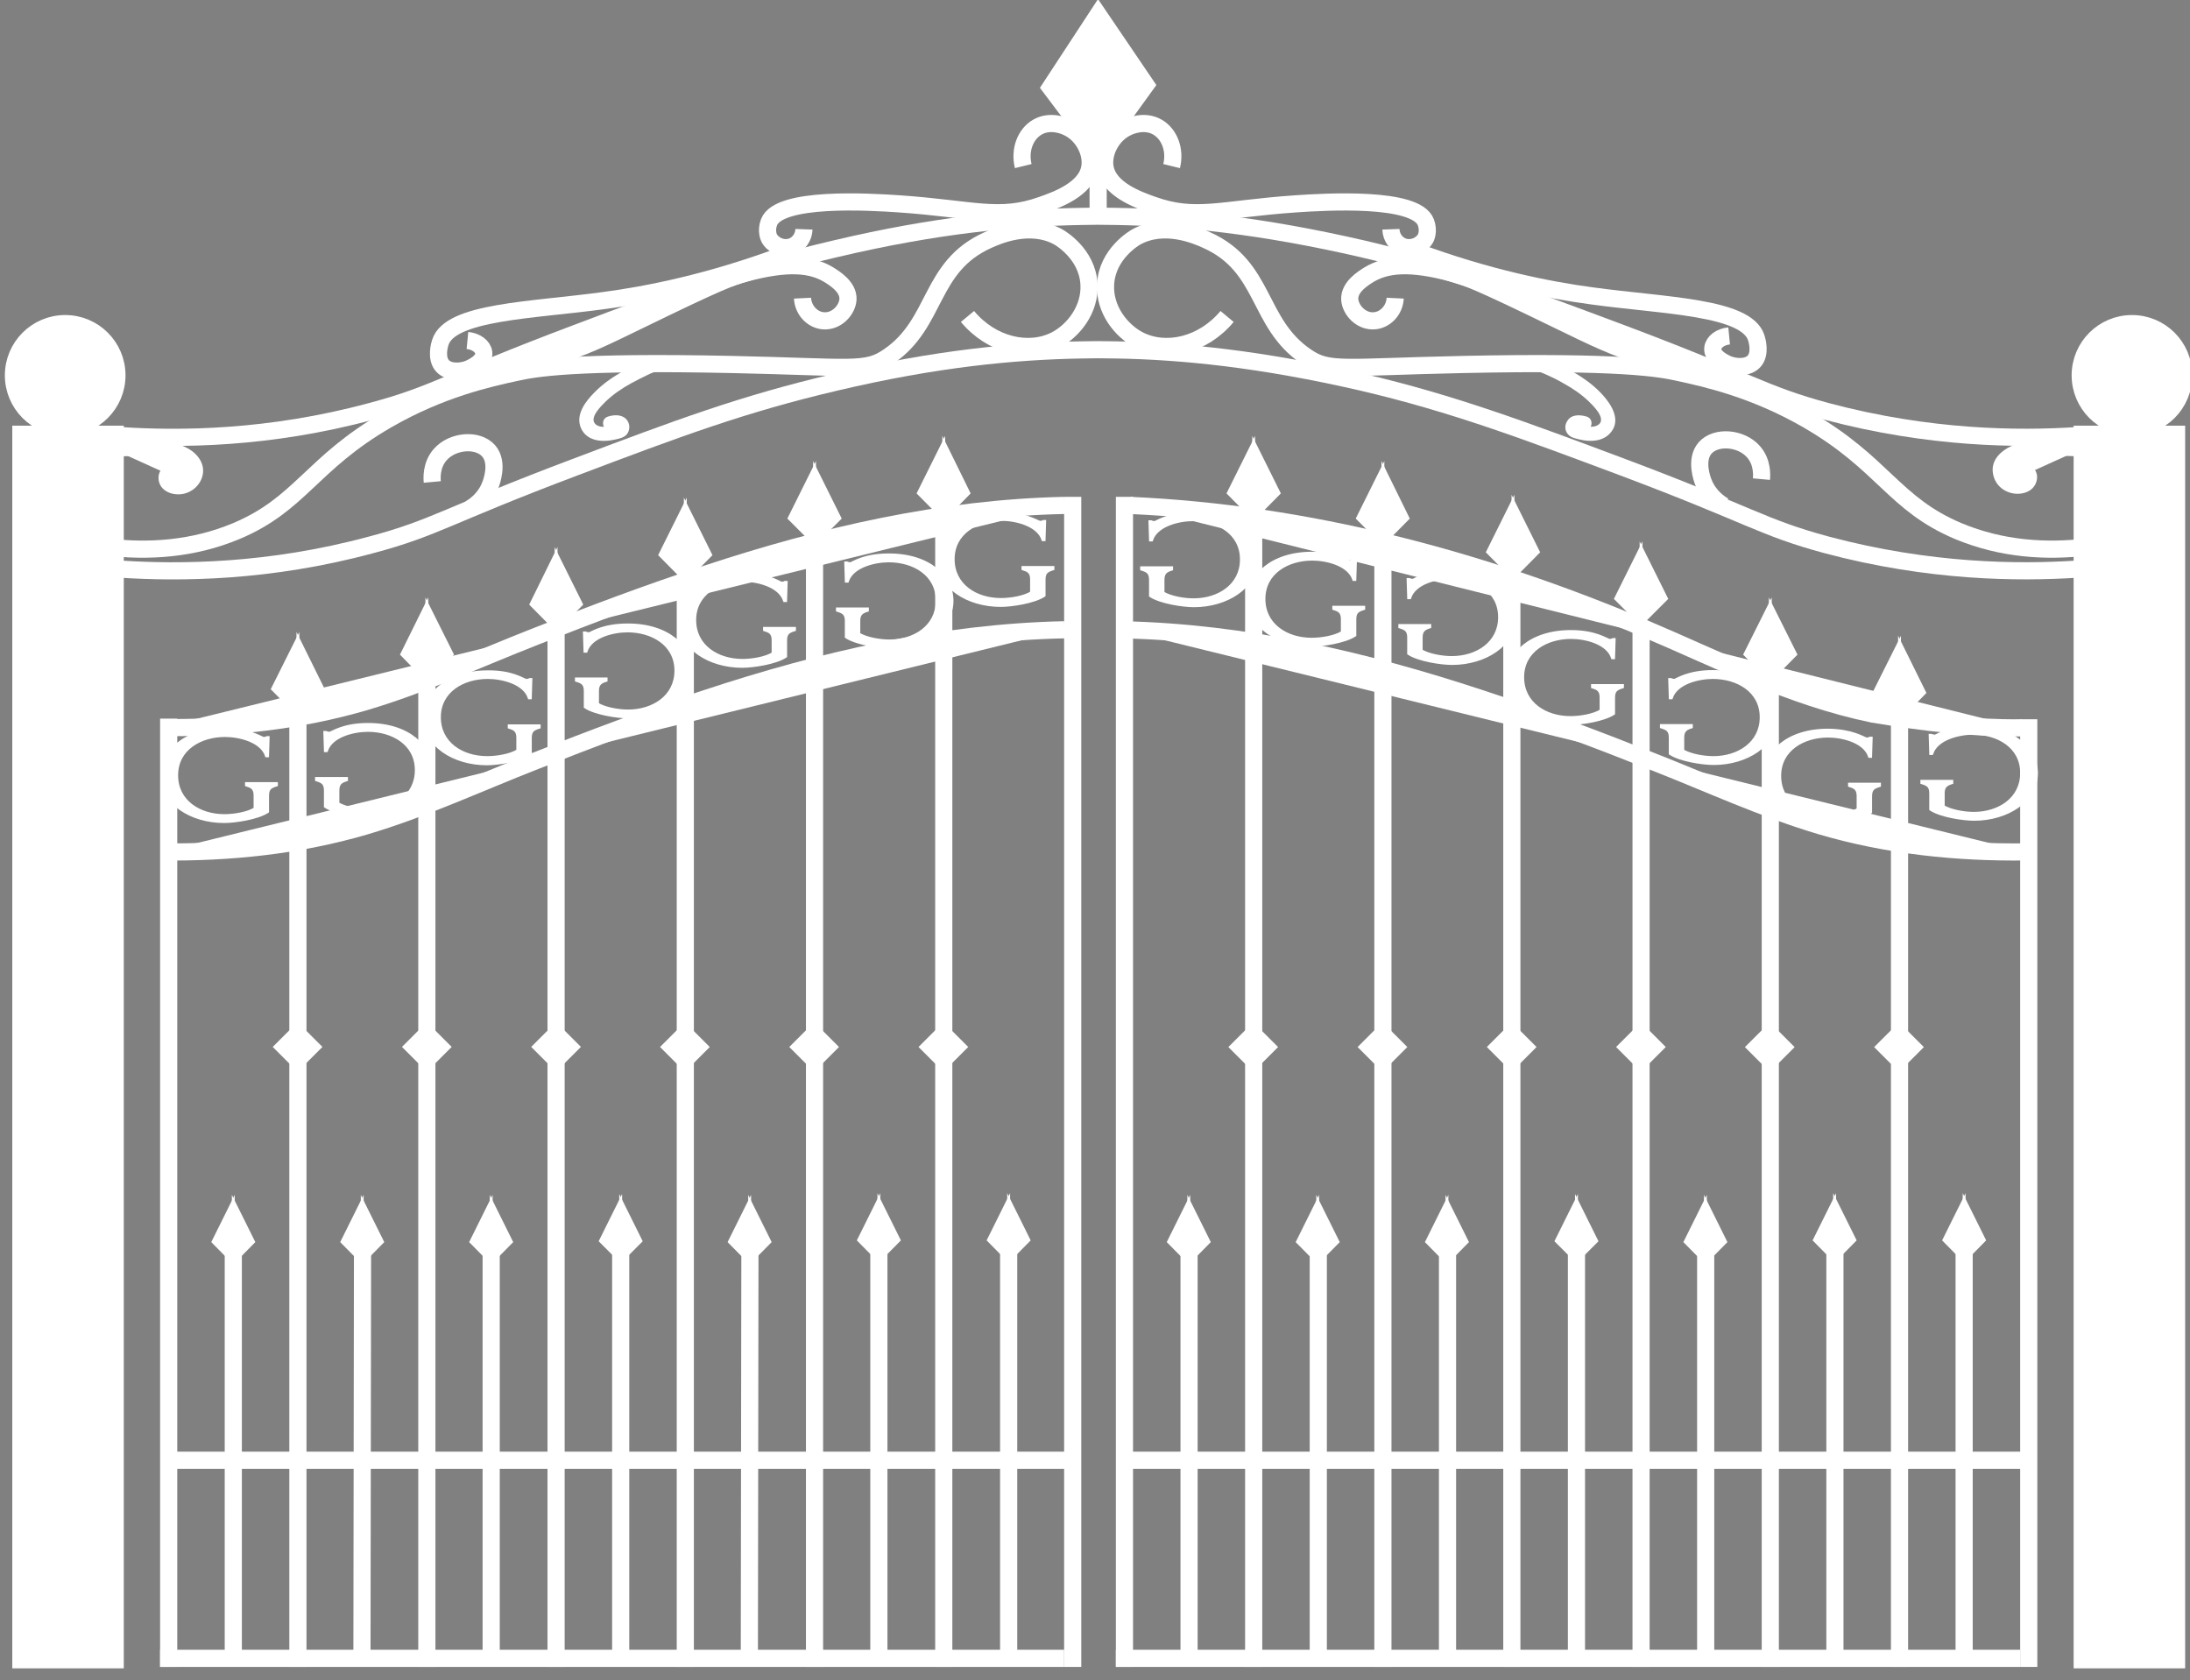 <?xml version="1.0" encoding="utf-8"?>
<!-- Generator: Adobe Illustrator 25.4.1, SVG Export Plug-In . SVG Version: 6.00 Build 0)  -->
<svg version="1.1" id="Layer_1" xmlns="http://www.w3.org/2000/svg" xmlns:xlink="http://www.w3.org/1999/xlink" x="0px" y="0px"
	 viewBox="0 0 766 587.8" style="enable-background:new 0 0 766 587.8;" xml:space="preserve">
<rect x="0" y="0" width="766" height="587.8" fill="#808080" stroke="none"/>
<style type="text/css">
	.st0{display:none;}
	.st1{display:inline;fill:none;stroke:#24394A;stroke-width:6;stroke-miterlimit:10;}
	.st2{fill:#FFFFFF;stroke:#FFFFFF;stroke-width:6;stroke-miterlimit:10;}
	.st3{fill:#24394A;stroke:#FFFFFF;stroke-width:6;stroke-miterlimit:10;}
	.st4{fill:none;stroke:#FFFFFF;stroke-width:6;stroke-miterlimit:10;}
	.st5{fill:#FFFFFF;stroke:#FFFFFF;stroke-miterlimit:10;}
	.st6{fill:#FFFFFF;stroke:#FFFFFF;stroke-width:6;stroke-miterlimit:10;}
	.st7{fill:none;stroke:#24394A;stroke-width:6;stroke-miterlimit:10;}
	.st8{fill:#FFFFFF;}
</style>
<g id="Layer_63">
</g>
<g id="Layer_62">
</g>
<g id="LEFT_WALL">
</g>
<g id="RIGHT_WALL">
</g>
<g id="Layer_3">
</g>
<g id="Layer_4">
</g>
<g id="Layer_5">
</g>
<g id="Layer_6">
</g>
<g id="inner_gate_poles">
</g>
<g id="Layer_8">
</g>
<g id="Layer_9">
</g>
<g id="Layer_10">
</g>
<g id="Layer_11">
</g>
<g id="Layer_12">
</g>
<g id="Layer_13">
</g>
<g id="Layer_14">
</g>
<g id="Layer_15">
</g>
<g id="Layer_16">
</g>
<g id="Layer_17">
</g>
<g id="Layer_18">
</g>
<g id="Layer_19" class="st0">
	<path class="st1" d="M578.1,783.1c27.6,8.2,50.8,10,67.6,9.9c71.7-0.4,133.8-35.2,140.9-39.3c17.6-10.1,34.6-22.5,64.1-29.3
		c17.5-4,32.4-4.5,42.4-4.3"/>
</g>
<g id="Layer_20" class="st0">
	<path class="st1" d="M1221.9,783.1c-27.6,8.2-50.8,10-67.6,9.9c-71.7-0.4-133.8-35.2-140.9-39.3c-17.6-10.1-34.6-22.5-64.1-29.3
		c-17.5-4-32.4-4.5-42.4-4.3"/>
</g>
<g id="Layer_21">
</g>
<g id="Layer_22">
</g>
<g id="Layer_24">
</g>
<g id="Layer_23">
</g>
<g id="Layer_25">
</g>
<g id="Layer_26">
</g>
<g id="Layer_30">
</g>
<g id="Layer_27">
</g>
<g id="Layer_28">
</g>
<g id="Layer_29">
</g>
<g id="Layer_31">
</g>
<g id="Layer_32">
</g>
<g id="Layer_33">
</g>
<g id="Layer_46">
</g>
<g id="Layer_49">
</g>
<g id="Layer_47">
</g>
<g id="Layer_44">
</g>
<g id="Layer_34">
</g>
<g id="Layer_43">
</g>
<g id="Layer_35">
</g>
<g id="Layer_42">
</g>
<g id="Layer_36">
</g>
<g id="Layer_41">
</g>
<g id="Layer_37">
</g>
<g id="Layer_40">
</g>
<g id="Layer_38">
</g>
<g id="Layer_39">
</g>
<g id="Layer_45">
</g>
<g id="Layer_48">
</g>
<g id="Layer_50">
</g>
<g id="Layer_52">
</g>
<g id="Layer_53">
</g>
<g id="Layer_54">
</g>
<g id="Layer_55">
</g>
<g id="Layer_51">
</g>
<g id="Layer_58">
</g>
<g id="Layer_59">
</g>
<g id="Layer_60">
</g>
<g id="Layer_57">
	<g>
		<g>
			<circle class="st2" cx="22.8" cy="131.3" r="18.1"/>
			<circle class="st2" cx="745.7" cy="131.3" r="18.1"/>
			<path class="st3" d="M619.2,122.3"/>
			<path class="st4" d="M726.3,152.4c-20.3,1.3-51.4,1.1-87.4-8.5c-22.6-6.1-26.4-10.3-71.4-27.2C533.6,104,508.1,94.4,476.4,87
				c-35.2-8.1-62.6-10.9-86.1-11.3c-4.6-0.1-8.7-0.1-11.9,0c-23.5,0.4-51,3-86.1,11.3c-32.5,7.6-55.4,16.2-91.1,29.7
				c-44.9,16.9-48.8,21.2-71.4,27.2c-35.9,9.7-67.1,9.8-87.4,8.5"/>
			<path class="st4" d="M726.3,199.1c-20.3,1.3-51.4,1.1-87.4-8.5c-22.6-6.1-26.4-10.3-71.4-27.2c-33.9-12.7-59.4-22.3-91.1-29.7
				c-35.2-8.1-62.6-10.9-86.1-11.3c-4.6-0.1-8.7-0.1-11.9,0c-23.5,0.4-51,3-86.1,11.3c-32.5,7.6-55.4,16.2-91.1,29.7
				c-44.9,16.9-48.8,21.2-71.4,27.2c-35.9,9.7-67.1,9.8-87.4,8.5"/>
			<path class="st2" d="M149.3,217.8"/>
			<path class="st2" d="M372.3,176.8c-42.8,0.9-84.8,10.6-125.3,24c-20.2,6.6-40.1,14.1-59.8,21.9c-19.7,7.7-39.2,16.8-59.5,22.8
				c-23.1,6.8-47.4,9.3-71.4,9"/>
			<path class="st2" d="M372.3,220.3c-42.8,0.9-84.8,10.6-125.3,24c-20.2,6.6-40.1,14.1-59.8,21.9c-19.7,7.7-39.2,16.8-59.5,22.8
				c-23.1,6.8-47.4,9.3-71.4,9"/>
			<path class="st2" d="M395.3,176.8c62.3,2.8,122.5,18.8,179.6,42.9c26.1,11,51.1,24.1,80.2,30.1c18,3,35.1,5,51.9,4.8"/>
			<path class="st2" d="M392.5,220.3c42.8,0.9,84.8,10.6,125.3,24c20.2,6.6,40.1,14.1,59.8,21.9c19.7,7.7,39.2,16.8,59.5,22.8
				c23.1,6.8,47.4,9.3,71.4,9"/>
			<polygon class="st5" points="104.2,250 104.2,223.2 95.3,241 			"/>
			<polygon class="st5" points="104.2,250 104.2,223.2 113,241 			"/>
			<polygon class="st5" points="664.4,251.3 664.4,224.5 655.5,242.3 			"/>
			<polygon class="st5" points="664.4,251.3 664.4,224.5 673.2,242.3 			"/>
			<polygon class="st5" points="149.3,237.9 149.3,211.1 140.5,228.9 			"/>
			<polygon class="st5" points="149.3,237.9 149.3,211.1 158.2,228.9 			"/>
			<path class="st4" d="M619.2,217.8"/>
			<polygon class="st5" points="619.2,237.9 619.2,211.1 610.3,228.9 			"/>
			<polygon class="st5" points="619.2,237.9 619.2,211.1 628.1,228.9 			"/>
			<path class="st4" d="M194.5,200.2"/>
			<polygon class="st5" points="194.5,220.3 194.5,193.5 185.7,211.4 			"/>
			<polygon class="st5" points="194.5,220.3 194.5,193.5 203.4,211.4 			"/>
			<path class="st2" d="M574,198.2"/>
			<polygon class="st5" points="574,218.3 574,191.5 565.1,209.4 			"/>
			<polygon class="st5" points="574,218.3 574,191.5 582.9,209.4 			"/>
			<path class="st4" d="M239.7,183"/>
			<polygon class="st5" points="239.7,203.1 239.7,176.2 230.8,194.1 			"/>
			<polygon class="st5" points="239.7,203.1 239.7,176.2 248.6,194.1 			"/>
			<path class="st2" d="M529.2,182"/>
			<polygon class="st5" points="529.2,202.1 529.2,175.2 520.3,193.1 			"/>
			<polygon class="st5" points="529.2,202.1 529.2,175.2 538.1,193.1 			"/>
			<path class="st2" d="M284.9,170.1"/>
			<polygon class="st5" points="284.9,190.2 284.9,163.4 276,181.3 			"/>
			<polygon class="st5" points="284.9,190.2 284.9,163.4 293.8,181.3 			"/>
			<path class="st2" d="M483.7,170.1"/>
			<polygon class="st5" points="483.7,190.2 483.7,163.4 474.8,181.3 			"/>
			<polygon class="st5" points="483.7,190.2 483.7,163.4 492.5,181.3 			"/>
			<path class="st4" d="M330.1,160"/>
			<polygon class="st5" points="330.1,181.5 330.1,154.6 321.2,172.5 			"/>
			<polygon class="st5" points="330.1,181.5 330.1,154.6 338.9,172.5 			"/>
			<path class="st2" d="M438.5,160"/>
			<polygon class="st5" points="438.5,181.5 438.5,154.6 429.6,172.5 			"/>
			<polygon class="st5" points="438.5,181.5 438.5,154.6 447.4,172.5 			"/>
			<g>
				<rect x="4.8" y="149.4" class="st5" width="38" height="433.7"/>
				<rect x="725.8" y="149.4" class="st5" width="38" height="433.7"/>
				<line class="st4" x1="59" y1="583.1" x2="59" y2="251.4"/>
				<line class="st4" x1="709.6" y1="583.1" x2="709.6" y2="251.6"/>
				<line class="st4" x1="375.2" y1="583.1" x2="375.2" y2="173.8"/>
				<line class="st4" x1="393.3" y1="583.1" x2="393.3" y2="173.8"/>
				<line class="st4" x1="104.2" y1="250" x2="104.2" y2="583.1"/>
				<line class="st4" x1="149.3" y1="583.1" x2="149.3" y2="237.9"/>
				<line class="st4" x1="194.5" y1="219.9" x2="194.5" y2="583.1"/>
				<line class="st4" x1="239.7" y1="583.1" x2="239.7" y2="203"/>
				<line class="st4" x1="284.9" y1="583.1" x2="284.9" y2="189.6"/>
				<line class="st4" x1="330.1" y1="583.1" x2="330.1" y2="180.4"/>
				<line class="st4" x1="438.5" y1="583.1" x2="438.5" y2="180.6"/>
				<line class="st4" x1="483.7" y1="583.1" x2="483.7" y2="190.2"/>
				<line class="st4" x1="528.8" y1="583.1" x2="528.8" y2="204.1"/>
				<line class="st4" x1="574" y1="583.1" x2="574" y2="220.3"/>
				<line class="st4" x1="619.2" y1="583.1" x2="619.2" y2="239.6"/>
				<line class="st4" x1="664.4" y1="583.1" x2="664.4" y2="251.2"/>
				<line class="st4" x1="56" y1="580.1" x2="372.2" y2="580.1"/>
				<line class="st4" x1="390.3" y1="580.1" x2="706.6" y2="580.1"/>
				<line class="st4" x1="59" y1="510.8" x2="375.2" y2="510.8"/>
				<line class="st4" x1="393.3" y1="510.8" x2="709.6" y2="510.8"/>
				<polygon class="st5" points="81.6,441.6 81.6,420.1 74.5,434.4 				"/>
				<polygon class="st5" points="81.6,441.6 81.6,420.1 88.7,434.4 				"/>
				<polygon class="st5" points="126.7,441.6 126.7,420.1 119.6,434.4 				"/>
				<polygon class="st5" points="126.7,441.6 126.7,420.1 133.8,434.4 				"/>
				<polygon class="st5" points="171.8,441.6 171.8,420.1 164.7,434.4 				"/>
				<polygon class="st5" points="171.8,441.6 171.8,420.1 178.9,434.4 				"/>
				<polygon class="st5" points="217.1,441.2 217.1,419.8 210,434.1 				"/>
				<polygon class="st5" points="217.1,441.2 217.1,419.8 224.2,434.1 				"/>
				<polygon class="st5" points="262.2,441.6 262.2,420.1 255.1,434.4 				"/>
				<polygon class="st5" points="262.2,441.6 262.2,420.1 269.3,434.4 				"/>
				<polygon class="st5" points="307.4,441 307.4,419.5 300.3,433.8 				"/>
				<polygon class="st5" points="307.4,441 307.4,419.5 314.5,433.8 				"/>
				<polygon class="st5" points="352.8,441 352.8,419.5 345.7,433.8 				"/>
				<polygon class="st5" points="352.8,441 352.8,419.5 359.9,433.8 				"/>
				<polygon class="st5" points="415.8,441.6 415.8,420.1 408.7,434.4 				"/>
				<polygon class="st5" points="415.8,441.6 415.8,420.1 422.9,434.4 				"/>
				<polygon class="st5" points="460.9,441.6 460.9,420.1 453.8,434.4 				"/>
				<polygon class="st5" points="460.9,441.6 460.9,420.1 468,434.4 				"/>
				<polygon class="st5" points="506.1,441.6 506.1,420.1 499,434.4 				"/>
				<polygon class="st5" points="506.1,441.6 506.1,420.1 513.2,434.4 				"/>
				<polygon class="st5" points="551.4,441.2 551.4,419.8 544.3,434.1 				"/>
				<polygon class="st5" points="551.4,441.2 551.4,419.8 558.5,434.1 				"/>
				<polygon class="st5" points="596.5,441.6 596.5,420.1 589.4,434.4 				"/>
				<polygon class="st5" points="596.5,441.6 596.5,420.1 603.6,434.4 				"/>
				<polygon class="st5" points="641.7,441 641.7,419.5 634.6,433.8 				"/>
				<polygon class="st5" points="641.7,441 641.7,419.5 648.8,433.8 				"/>
				<polygon class="st5" points="687,441 687,419.5 679.9,433.8 				"/>
				<polygon class="st5" points="687,441 687,419.5 694.1,433.8 				"/>
				<line class="st4" x1="81.6" y1="438.1" x2="81.6" y2="580.1"/>
				<line class="st4" x1="126.8" y1="438.1" x2="126.6" y2="580.1"/>
				<line class="st4" x1="171.8" y1="438.1" x2="171.8" y2="580.1"/>
				<line class="st4" x1="217.1" y1="438.1" x2="217.1" y2="580.1"/>
				<line class="st4" x1="262.3" y1="438.1" x2="262.1" y2="580.1"/>
				<line class="st4" x1="307.4" y1="438.1" x2="307.4" y2="580.1"/>
				<line class="st4" x1="352.8" y1="438.1" x2="352.8" y2="580.1"/>
				<line class="st4" x1="415.9" y1="438.1" x2="415.9" y2="580.1"/>
				<line class="st4" x1="461.1" y1="438.1" x2="461.1" y2="580.1"/>
				<line class="st4" x1="506.3" y1="438.1" x2="506.3" y2="580.1"/>
				<line class="st4" x1="551.4" y1="438.1" x2="551.4" y2="580.1"/>
				<line class="st4" x1="596.6" y1="438.1" x2="596.6" y2="580.1"/>
				<line class="st4" x1="641.8" y1="438.1" x2="641.8" y2="580.1"/>
				<line class="st4" x1="687" y1="438.1" x2="687" y2="580.1"/>
				
					<rect x="101" y="363.1" transform="matrix(0.707 -0.707 0.707 0.707 -228.485 180.918)" class="st6" width="6.3" height="6.3"/>
				
					<rect x="146.2" y="363.1" transform="matrix(0.707 -0.707 0.707 0.707 -215.237 212.87)" class="st6" width="6.3" height="6.3"/>
				
					<rect x="191.4" y="363.1" transform="matrix(0.707 -0.707 0.707 0.707 -201.99 244.822)" class="st6" width="6.3" height="6.3"/>
				
					<rect x="236.5" y="363.1" transform="matrix(0.707 -0.707 0.707 0.707 -188.813 276.744)" class="st6" width="6.3" height="6.3"/>
				
					<rect x="281.7" y="363.1" transform="matrix(0.707 -0.707 0.707 0.707 -175.565 308.696)" class="st6" width="6.3" height="6.3"/>
				
					<rect x="326.9" y="363.1" transform="matrix(0.707 -0.707 0.707 0.707 -162.317 340.648)" class="st6" width="6.3" height="6.3"/>
				
					<rect x="435.3" y="363.1" transform="matrix(0.707 -0.707 0.707 0.707 -130.58 417.31)" class="st6" width="6.3" height="6.3"/>
				
					<rect x="480.5" y="363.1" transform="matrix(0.707 -0.707 0.707 0.707 -117.332 449.261)" class="st6" width="6.3" height="6.3"/>
				
					<rect x="525.7" y="363.1" transform="matrix(0.707 -0.707 0.707 0.707 -104.085 481.213)" class="st6" width="6.3" height="6.3"/>
				
					<rect x="570.9" y="363.1" transform="matrix(0.707 -0.707 0.707 0.707 -90.837 513.165)" class="st6" width="6.3" height="6.3"/>
				
					<rect x="616" y="363.1" transform="matrix(0.707 -0.707 0.707 0.707 -77.66 545.088)" class="st6" width="6.3" height="6.3"/>
				
					<rect x="661.2" y="363.1" transform="matrix(0.707 -0.707 0.707 0.707 -64.413 577.04)" class="st6" width="6.3" height="6.3"/>
			</g>
			<path class="st4" d="M348.6,49.4"/>
			<path class="st4" d="M357.9,58.1c-1.4-5.7,0.8-11.2,4.9-13.6c4.6-2.7,9.7-0.4,10.5,0c5.5,2.5,8.7,8.9,7.9,13.9
				c-1.2,7.8-11.6,11.5-16.7,13.3c-15.1,5.4-23.9,1.4-50.1-0.4c-10.4-0.7-41.9-2.6-45.4,6.4c-1.2,3.1,0,5.5,0,5.5
				c1.2,2.4,4.6,4.2,7.9,3.1c2.5-0.9,4.2-3.3,4.3-6.1"/>
			<path class="st4" d="M409.8,58.1c1.4-5.7-0.8-11.2-4.9-13.6c-4.6-2.7-9.7-0.4-10.5,0c-5.5,2.5-8.7,8.9-7.9,13.9
				c1.2,7.8,11.6,11.5,16.7,13.3c15.1,5.4,23.9,1.4,50.1-0.4c10.4-0.7,41.9-2.6,45.4,6.4c1.2,3.1,0,5.5,0,5.5
				c-1.2,2.4-4.6,4.2-7.9,3.1c-2.5-0.9-4.2-3.3-4.3-6.1"/>
			<path class="st4" d="M273.5,89.4c-25.6,9.5-47,13.7-62,15.7c-25.4,3.5-54.1,3.8-57.5,14.7c-0.2,0.6-1.7,5.5,0.8,8.2
				c2.2,2.4,6.5,2.1,9.2,1c0.6-0.3,5.7-2.4,5.2-5.7c-0.3-2.1-2.6-3.9-5.7-4.2"/>
			<path class="st4" d="M494.8,87.8c25.6,9.5,47,13.7,62,15.7c25.4,3.5,54.1,3.8,57.5,14.7c0.2,0.6,1.7,5.5-0.8,8.2
				c-2.2,2.4-6.5,2.1-9.2,1c-0.6-0.3-5.7-2.4-5.2-5.7c0.3-2.1,2.6-3.9,5.7-4.2"/>
			<polygon class="st2" points="384.1,52.8 367.4,30.6 384.1,5.1 400.8,29.7 			"/>
			<line class="st4" x1="384.1" y1="75.7" x2="384.1" y2="57.6"/>
			<path class="st4" d="M37.1,191.3c14.8,1.8,30.4,0.8,45.5-5.5c22.6-9.5,26.2-23.6,52.9-39c18.6-10.7,35.2-14.4,45.4-16.6
				c6-1.3,19.6-3.9,75.1-2.7c42.4,0.9,46.8,2.7,54.8-2.8c17.2-11.7,14-31.4,34.7-40.7c3.3-1.5,14.7-6.6,24.7-1.1
				c0.5,0.3,10.1,5.8,10.7,16.5c0.5,8.9-5.5,16.3-11.6,19.5c-9.5,4.9-22.5,1.9-30.9-8.2"/>
			<g>
				<path class="st5" d="M92.1,258.3c0.5,0,1-0.1,1.3-0.3h0.4l-0.2,6.4h-0.4c-1.7-5.2-9.4-7.1-14.5-7.1c-8.6,0-16.9,4.7-16.9,13.9
					c0,9.1,7.9,14.1,16.7,14.1c3.5,0,8.1-0.8,10.7-2.4v-4.7c0-2.6-1.4-3.1-3-3.6v-0.5h10.5v0.5c-1.9,0.6-3.1,1.1-3.1,3.7v5.6
					c-3.5,2.3-11.3,3.5-15.2,3.5c-11.6,0-21.8-6.5-21.8-16.1c0-8.2,7.8-16.1,22.1-16.1C86.9,255.2,90.8,257.8,92.1,258.3z"/>
			</g>
			<g>
				<path class="st5" d="M128.7,253.4c14.3,0,22.1,7.9,22.1,16.1c0,9.6-10.3,16.1-21.8,16.1c-3.9,0-11.7-1.2-15.2-3.5v-5.6
					c0-2.6-1.2-3.1-3.1-3.7v-0.5h10.5v0.5c-1.6,0.5-3,1.1-3,3.6v4.7c2.7,1.6,7.3,2.4,10.7,2.4c8.7,0,16.7-5,16.7-14.1
					c0-9.3-8.4-13.9-16.9-13.9c-5.1,0-12.8,1.9-14.5,7.1h-0.4l-0.2-6.4h0.4c0.3,0.2,0.8,0.2,1.3,0.3
					C116.5,256.1,120.3,253.4,128.7,253.4z"/>
			</g>
			<g>
				<path class="st5" d="M184,238c0.5,0,1-0.1,1.3-0.3h0.4l-0.2,6.4h-0.4c-1.7-5.2-9.4-7.1-14.5-7.1c-8.6,0-16.9,4.7-16.9,13.9
					c0,9.1,7.9,14.1,16.7,14.1c3.5,0,8.1-0.8,10.7-2.4V258c0-2.6-1.4-3.1-3-3.6v-0.5h10.5v0.5c-1.9,0.6-3.1,1.1-3.1,3.7v5.6
					c-3.5,2.3-11.3,3.5-15.2,3.5c-11.6,0-21.8-6.5-21.8-16.1c0-8.2,7.8-16.1,22.1-16.1C178.9,234.9,182.7,237.6,184,238z"/>
			</g>
			<g>
				<path class="st5" d="M219.6,218.6c14.3,0,22.1,7.9,22.1,16.1c0,9.6-10.3,16.1-21.8,16.1c-3.9,0-11.7-1.2-15.2-3.5v-5.6
					c0-2.6-1.2-3.1-3.1-3.7v-0.5H212v0.5c-1.6,0.5-3,1.1-3,3.6v4.7c2.7,1.6,7.3,2.4,10.7,2.4c8.7,0,16.7-5,16.7-14.1
					c0-9.3-8.4-13.9-16.9-13.9c-5.1,0-12.8,1.9-14.5,7.1h-0.4l-0.2-6.4h0.4c0.3,0.2,0.8,0.2,1.3,0.3
					C207.3,221.2,211.2,218.6,219.6,218.6z"/>
			</g>
			<g>
				<path class="st5" d="M273.3,204c0.5,0,1-0.1,1.3-0.3h0.4l-0.2,6.4h-0.4c-1.7-5.2-9.4-7.1-14.5-7.1c-8.6,0-16.9,4.7-16.9,13.9
					c0,9.1,7.9,14.1,16.7,14.1c3.5,0,8.1-0.8,10.7-2.4v-4.7c0-2.6-1.4-3.1-3-3.6v-0.5h10.5v0.5c-1.9,0.6-3.1,1.1-3.1,3.7v5.6
					c-3.5,2.3-11.3,3.5-15.2,3.5c-11.6,0-21.8-6.5-21.8-16.1c0-8.2,7.8-16.1,22.1-16.1C268.2,200.9,272.1,203.5,273.3,204z"/>
			</g>
			<g>
				<path class="st5" d="M310.9,194.1c14.3,0,22.1,7.9,22.1,16.1c0,9.6-10.3,16.1-21.8,16.1c-3.9,0-11.7-1.2-15.2-3.5v-5.6
					c0-2.6-1.2-3.1-3.1-3.7V213h10.5v0.5c-1.6,0.5-3,1.1-3,3.6v4.7c2.7,1.6,7.3,2.4,10.7,2.4c8.7,0,16.7-5,16.7-14.1
					c0-9.3-8.4-13.9-16.9-13.9c-5.1,0-12.8,1.9-14.5,7.1H296l-0.2-6.4h0.4c0.3,0.2,0.8,0.2,1.3,0.3
					C298.7,196.7,302.5,194.1,310.9,194.1z"/>
			</g>
			<g>
				<path class="st5" d="M363.7,182.7c0.5,0,1-0.1,1.3-0.3h0.4l-0.2,6.4h-0.4c-1.7-5.2-9.4-7.1-14.5-7.1c-8.6,0-16.9,4.7-16.9,13.9
					c0,9.1,7.9,14.1,16.7,14.1c3.5,0,8.1-0.8,10.7-2.4v-4.7c0-2.6-1.4-3.1-3-3.6v-0.5h10.5v0.5c-1.9,0.6-3.1,1.1-3.1,3.7v5.6
					c-3.5,2.3-11.3,3.5-15.2,3.5c-11.6,0-21.8-6.5-21.8-16.1c0-8.2,7.8-16.1,22.1-16.1C358.6,179.7,362.4,182.3,363.7,182.7z"/>
			</g>
			<g>
				<path class="st5" d="M417.3,179.7c14.3,0,22.1,7.9,22.1,16.1c0,9.6-10.3,16.1-21.8,16.1c-3.9,0-11.7-1.2-15.2-3.5v-5.6
					c0-2.6-1.2-3.1-3.1-3.7v-0.5h10.5v0.5c-1.6,0.5-3,1.1-3,3.6v4.7c2.7,1.6,7.3,2.4,10.7,2.4c8.7,0,16.7-5,16.7-14.1
					c0-9.3-8.4-13.9-16.9-13.9c-5.1,0-12.8,1.9-14.5,7.1h-0.4l-0.2-6.4h0.4c0.3,0.2,0.8,0.2,1.3,0.3
					C405.1,182.3,408.9,179.7,417.3,179.7z"/>
			</g>
			<g>
				<path class="st5" d="M472.4,196.6c0.5,0,1-0.1,1.3-0.3h0.4l-0.2,6.4h-0.4c-1.7-5.2-9.4-7.1-14.5-7.1c-8.6,0-16.9,4.7-16.9,13.9
					c0,9.1,7.9,14.1,16.7,14.1c3.5,0,8.1-0.8,10.7-2.4v-4.7c0-2.6-1.4-3.1-3-3.6v-0.5H477v0.5c-1.9,0.6-3.1,1.1-3.1,3.7v5.6
					c-3.5,2.3-11.3,3.5-15.2,3.5c-11.6,0-21.8-6.5-21.8-16.1c0-8.2,7.8-16.1,22.1-16.1C467.3,193.5,471.2,196.2,472.4,196.6z"/>
			</g>
			<g>
				<path class="st5" d="M507.6,199.9c14.3,0,22.1,7.9,22.1,16.1c0,9.6-10.3,16.1-21.8,16.1c-3.9,0-11.7-1.2-15.2-3.5V223
					c0-2.6-1.2-3.1-3.1-3.7v-0.5h10.5v0.5c-1.6,0.5-3,1.1-3,3.6v4.7c2.7,1.6,7.3,2.4,10.7,2.4c8.7,0,16.7-5,16.7-14.1
					c0-9.3-8.4-13.9-16.9-13.9c-5.1,0-12.8,1.9-14.5,7.1h-0.4l-0.2-6.4h0.4c0.3,0.2,0.8,0.2,1.3,0.3
					C495.4,202.5,499.2,199.9,507.6,199.9z"/>
			</g>
			<g>
				<path class="st5" d="M562.9,224c0.5,0,1-0.1,1.3-0.3h0.4l-0.2,6.4H564c-1.7-5.2-9.4-7.1-14.5-7.1c-8.6,0-16.9,4.7-16.9,13.9
					c0,9.1,7.9,14.1,16.7,14.1c3.5,0,8.1-0.8,10.7-2.4v-4.7c0-2.6-1.4-3.1-3-3.6v-0.5h10.5v0.5c-1.9,0.6-3.1,1.1-3.1,3.7v5.6
					c-3.5,2.3-11.3,3.5-15.2,3.5c-11.6,0-21.8-6.5-21.8-16.1c0-8.2,7.8-16.1,22.1-16.1C557.8,220.9,561.6,223.6,562.9,224z"/>
			</g>
			<g>
				<path class="st5" d="M599.1,234.9c14.3,0,22.1,7.9,22.1,16.1c0,9.6-10.3,16.1-21.8,16.1c-3.9,0-11.7-1.2-15.2-3.5V258
					c0-2.6-1.2-3.1-3.1-3.7v-0.5h10.5v0.5c-1.6,0.5-3,1.1-3,3.6v4.7c2.7,1.6,7.3,2.4,10.7,2.4c8.7,0,16.7-5,16.7-14.1
					c0-9.3-8.4-13.9-16.9-13.9c-5.1,0-12.8,1.9-14.5,7.1h-0.4l-0.2-6.4h0.4c0.3,0.2,0.8,0.2,1.3,0.3
					C586.8,237.6,590.7,234.9,599.1,234.9z"/>
			</g>
			<g>
				<path class="st5" d="M652.8,258.5c0.5,0,1-0.1,1.3-0.3h0.4l-0.2,6.4h-0.4c-1.7-5.2-9.4-7.1-14.5-7.1c-8.6,0-16.9,4.7-16.9,13.9
					c0,9.1,7.9,14.1,16.7,14.1c3.5,0,8.1-0.8,10.7-2.4v-4.7c0-2.6-1.4-3.1-3-3.6v-0.5h10.5v0.5c-1.9,0.6-3.1,1.1-3.1,3.7v5.6
					c-3.5,2.3-11.3,3.5-15.2,3.5c-11.6,0-21.8-6.5-21.8-16.1c0-8.2,7.8-16.1,22.1-16.1C647.7,255.5,651.6,258.1,652.8,258.5z"/>
			</g>
			<g>
				<path class="st5" d="M690.2,254.4c14.3,0,22.1,7.9,22.1,16.1c0,9.6-10.3,16.1-21.8,16.1c-3.9,0-11.7-1.2-15.2-3.5v-5.6
					c0-2.6-1.2-3.1-3.1-3.7v-0.5h10.5v0.5c-1.6,0.5-3,1.1-3,3.6v4.7c2.7,1.6,7.3,2.4,10.7,2.4c8.7,0,16.7-5,16.7-14.1
					c0-9.3-8.4-13.9-16.9-13.9c-5.1,0-12.8,1.9-14.5,7.1h-0.4l-0.2-6.4h0.4c0.3,0.2,0.8,0.2,1.3,0.3
					C678,257.1,681.8,254.4,690.2,254.4z"/>
			</g>
			<path class="st4" d="M164.3,178c1.4-0.8,5.3-3.3,7.2-8.3c0.4-1,3-7.9-0.6-12c-3.8-4.3-12.6-3.6-16.9,1.3
				c-3.3,3.7-2.9,8.5-2.8,9.6"/>
			<path class="st4" d="M730.5,191.3c-14.8,1.8-30.4,0.8-45.5-5.5c-22.6-9.5-26.2-23.6-52.9-39c-18.6-10.7-35.2-14.4-45.4-16.6
				c-6-1.3-19.6-3.9-75.1-2.7c-42.4,0.9-46.8,2.7-54.8-2.8c-17.2-11.7-14-31.4-34.7-40.7c-3.3-1.5-14.7-6.6-24.7-1.1
				c-0.5,0.3-10.1,5.8-10.7,16.5c-0.5,8.9,5.5,16.3,11.6,19.5c9.5,4.9,22.5,1.9,30.9-8.2"/>
			<path class="st4" d="M603,177c-1.4-0.8-5.3-3.3-7.2-8.3c-0.4-1-3-7.9,0.6-12c3.8-4.3,12.6-3.6,16.9,1.3c3.3,3.7,2.9,8.5,2.8,9.6"
				/>
			<path class="st4" d="M488,104.3c-0.2,4.1-3.3,7.5-7.1,7.9c-4.8,0.5-8.6-3.8-8.8-7.5c-0.2-4.4,4.8-7.4,6.7-8.6
				c6.1-3.7,14.4-4.5,29.3-0.5c4.8,1.3,9,2.8,36.7,16.3c13,6.3,20.1,9.9,31.4,13.1c6,1.7,11,2.7,14.4,3.3"/>
			<path class="st4" d="M280.7,104.3c0.2,4.1,3.3,7.5,7.1,7.9c4.8,0.5,8.6-3.8,8.8-7.5c0.2-4.4-4.8-7.4-6.7-8.6
				c-6.1-3.7-14.4-4.5-29.3-0.5c-4.8,1.3-9,2.8-36.7,16.3c-13,6.3-20.1,9.9-31.4,13.1c-6,1.7-11,2.7-14.4,3.3"/>
			<path class="st7" d="M65.1,165.5"/>
			<g>
				<path class="st8" d="M58.4,165.7c-0.8,0.8-0.7,2.2,0,3.1s1.8,1.4,2.9,1.5c2.1,0.3,4.3-0.4,5.7-2s1.8-4,0.9-5.9
					c-0.6-1.2-1.6-2.2-2.8-3c-3.7-2.4-8.3-2.9-12.7-2.8s-8.8,0.8-13.2,0.4"/>
				<g>
					<path class="st8" d="M56.3,164.4c-1.2,1.6-1.1,4,0,5.7c1.2,1.8,3.4,2.7,5.5,2.8c3.9,0.3,7.7-2.2,8.9-6c1.3-4.2-1.2-7.8-4.7-9.9
						c-3.5-2-7.6-2.7-11.6-2.8c-5-0.1-10,0.8-15,0.4c-1.3-0.1-2.5,1.2-2.5,2.5c0,1.4,1.1,2.4,2.5,2.5c7.4,0.5,15.6-2.1,22.7,1
						c2.2,1,5.3,3.2,3.3,5.8c-0.7,1-2,1.5-3.3,1.4c-0.5,0-2.1-0.2-1.5-0.9c0.8-1.1,0.2-2.8-0.9-3.4
						C58.4,162.7,57.1,163.3,56.3,164.4L56.3,164.4z"/>
				</g>
			</g>
			<g>
				<g>
					<path class="st8" d="M231.7,124.6c-4.6,0.1-9.1,2.7-13.1,4.9c-3.9,2.1-7.6,4.6-10.7,7.8c-3,3-6.6,7.6-4.8,12.2
						c2,5,7.8,5.3,12.3,4.2c1.3-0.3,2.7-0.6,3.7-1.6c0.9-1,1.2-2.4,0.9-3.7c-0.9-3.3-4.5-3.6-7.3-2.7c-3.1,0.9-1.8,5.7,1.3,4.8
						c0.1,0,1.5-0.3,1.5-0.3c-0.2,0-0.3-0.1-0.4-0.3c-0.2-0.4-0.1-0.7,0.3-0.9c0.5-0.5,0.5-0.7,0-0.5c-0.3,0.1-0.6,0.2-0.9,0.2
						c-0.5,0.1-1.1,0.3-1.6,0.4c-1.5,0.3-3.4,0.4-4.6-0.7c-2.4-2.2,2-6.4,3.5-7.9c2.7-2.6,5.8-4.7,9.1-6.5c1.7-0.9,3.4-1.8,5.1-2.6
						c1.8-0.9,3.7-1.8,5.8-1.8C234.9,129.5,234.9,124.5,231.7,124.6L231.7,124.6z"/>
				</g>
			</g>
			<g>
				<g>
					<path class="st8" d="M535.8,129.6c2,0,3.8,0.9,5.6,1.7s3.6,1.7,5.3,2.7c3.3,1.8,6.4,3.9,9.1,6.5c1.5,1.5,5.9,5.7,3.5,7.9
						c-1.2,1-2.9,1-4.4,0.7c-0.6-0.1-1.2-0.3-1.8-0.4c-0.2,0-1.1-0.4-1.2-0.3c0.6,0.4,0.8,0.9,0.6,1.5c-0.1,0.1-0.2,0.2-0.4,0.3
						c0,0,1.4,0.3,1.5,0.3c3.1,0.9,4.4-3.9,1.3-4.8c-2.4-0.7-5.4-0.8-6.8,1.7c-1.4,2.4-0.2,5,2.4,5.8c4.4,1.4,10.1,1.9,13.2-2.3
						c3.1-4.2,0-9.2-2.9-12.5s-6.6-6-10.4-8.2c-2.1-1.2-4.2-2.3-6.4-3.3c-2.6-1.2-5.2-2.3-8.1-2.4
						C532.6,124.5,532.6,129.5,535.8,129.6L535.8,129.6z"/>
				</g>
			</g>
			<g>
				<path class="st8" d="M709.4,165.5c0.8,0.8,0.7,2.2,0,3.1s-1.8,1.4-2.9,1.5c-2.1,0.3-4.3-0.4-5.7-2s-1.8-4-0.9-5.9
					c0.6-1.2,1.6-2.2,2.8-3c3.7-2.4,8.3-2.9,12.7-2.8c4.4,0.1,8.8,0.8,13.2,0.4"/>
				<g>
					<path class="st8" d="M707.3,166.8c0.5,0.7-1,0.9-1.5,0.9c-1.2,0.1-2.5-0.4-3.3-1.4c-2-2.7,1.1-4.9,3.3-5.8
						c7.1-3.1,15.3-0.4,22.7-1c1.3-0.1,2.5-1.1,2.5-2.5c0-1.3-1.1-2.6-2.5-2.5c-8.5,0.6-17.1-2-25.1,1.6c-3.5,1.6-6.8,4.7-6.4,8.9
						c0.4,4.3,3.7,7.3,7.9,7.7c2.1,0.2,4.6-0.4,6.1-2c1.6-1.7,2.1-4.5,0.7-6.4c-0.8-1.1-2.2-1.6-3.4-0.9
						C707.1,164,706.5,165.7,707.3,166.8L707.3,166.8z"/>
				</g>
			</g>
		</g>
	</g>
</g>
<g id="Layer_61">
</g>
<g id="Layer_56">
</g>
</svg>
